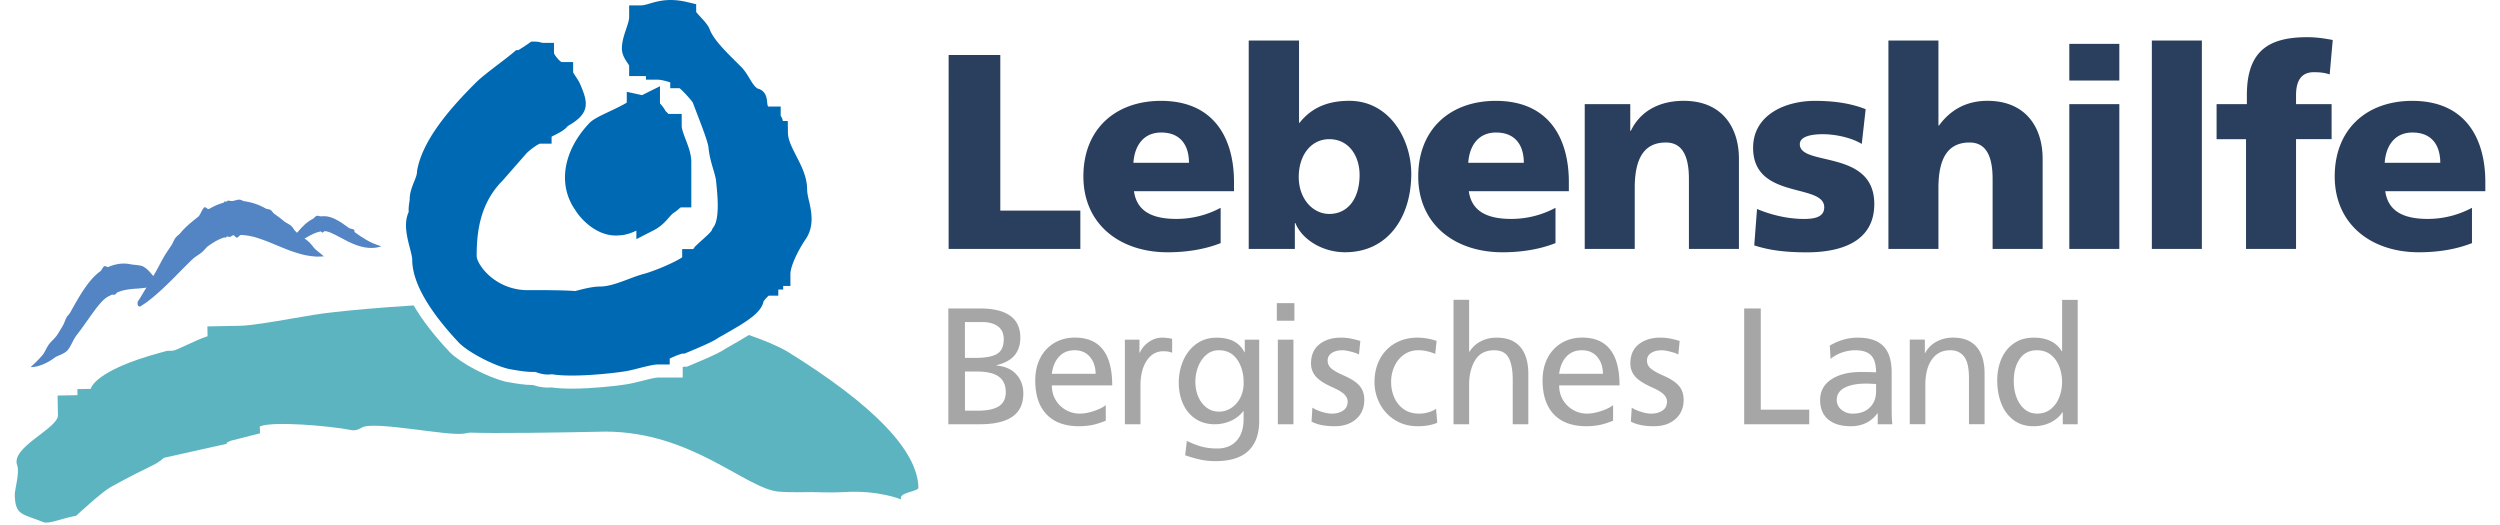 <?xml version="1.0"?>
<svg xmlns="http://www.w3.org/2000/svg" fill="none" viewBox="0 0 400 85" width="200" height="42"><g id="logo-lebenshilfe" clip-path="url(#clip0_14_38)"><g id="lebenshilfe" fill="#2A3F5E"><path d="M151.207 8.902h8.366v25.194h12.959v6.209h-21.325V8.902ZM181.213 30.946c.451 3.239 2.924 4.498 6.881 4.498 2.205 0 4.724-.493 7.154-1.8v5.716c-2.609 1.034-5.579 1.485-8.592 1.485-7.737 0-13.631-4.545-13.631-12.282 0-7.736 5.265-12.234 12.555-12.234 8.681 0 11.83 6.162 11.83 13.137v1.485h-16.197v-.005Zm8.907-4.587c0-2.698-1.26-4.902-4.498-4.902-2.924 0-4.32 2.204-4.498 4.902h8.996ZM199.793 6.562h8.146v13.315h.089c2.068-2.608 4.813-3.553 8.052-3.553 6.476 0 10.03 6.162 10.03 11.83 0 6.929-3.732 12.686-10.707 12.686-3.732 0-7.018-2.115-8.052-4.723h-.089V40.3h-7.469V6.562Zm13.048 15.97c-2.971 0-4.949 2.61-4.949 6.12 0 3.512 2.251 5.984 4.949 5.984 3.06 0 4.902-2.566 4.902-6.298 0-3.107-1.753-5.805-4.902-5.805ZM235.426 30.946c.451 3.239 2.923 4.498 6.881 4.498a15.15 15.15 0 0 0 7.154-1.8v5.716c-2.609 1.034-5.58 1.485-8.592 1.485-7.737 0-13.631-4.545-13.631-12.282 0-7.736 5.264-12.234 12.554-12.234 8.682 0 11.831 6.162 11.831 13.137v1.485h-16.197v-.005Zm8.907-4.587c0-2.698-1.26-4.902-4.498-4.902-2.924 0-4.32 2.204-4.499 4.902h8.997ZM254.189 16.864h7.379v4.32h.09c1.617-3.375 4.86-4.86 8.55-4.86 6.387 0 8.953 4.498 8.953 9.358v14.623h-8.098V28.968c0-4.41-1.528-5.895-3.732-5.895-3.328 0-5.039 2.294-5.039 7.333v9.899h-8.098v-23.44h-.005ZM282.08 33.828c1.89.808 4.677 1.621 7.605 1.621 1.664 0 3.286-.268 3.286-1.89 0-3.957-11.516-1.17-11.516-9.625 0-5.401 5.307-7.605 9.988-7.605 2.787 0 5.626.314 8.235 1.349l-.63 5.626c-1.711-1.034-4.272-1.575-6.298-1.575-1.753 0-3.732.315-3.732 1.622 0 3.643 12.056.766 12.056 9.673 0 6.256-5.626 7.83-10.933 7.83-3.642 0-6.119-.361-8.502-1.123l.451-5.894-.01-.01ZM303.363 6.562h8.099v13.766h.089c1.753-2.43 4.319-4.004 7.826-4.004 6.387 0 8.954 4.498 8.954 9.358v14.623h-8.099V28.968c0-4.41-1.527-5.895-3.732-5.895-3.328 0-5.038 2.294-5.038 7.333v9.899h-8.099V6.562ZM340.749 13.039h-8.099V7.102h8.099v5.937Zm-8.099 3.825h8.099v23.44h-8.099v-23.44ZM346.013 6.562h8.099v33.743h-8.099V6.562ZM361.265 22.533h-4.77v-5.669h4.902v-1.438c0-6.975 3.285-9.405 9.762-9.405 1.753 0 3.107.268 4.141.451l-.493 5.58c-.677-.226-1.349-.362-2.567-.362-2.068 0-2.881 1.438-2.881 3.732v1.438h5.758v5.668h-5.758V40.3h-8.098V22.528l.004.005ZM383.803 30.946c.451 3.239 2.924 4.498 6.886 4.498a15.15 15.15 0 0 0 7.154-1.8v5.716c-2.609 1.034-5.58 1.485-8.592 1.485-7.737 0-13.631-4.545-13.631-12.282 0-7.736 5.264-12.234 12.554-12.234 8.682 0 11.831 6.162 11.831 13.137v1.485h-16.197l-.005-.005Zm8.907-4.587c0-2.698-1.26-4.902-4.498-4.902-2.924 0-4.32 2.204-4.498 4.902h8.996Z"/></g><g id="sonne" fill="#0069B4"><path d="M90.804 34.072c.597 1.03 3.394 4.47 7.21 4.019.912-.033 1.852-.381 2.637-.748v1.368l2.778-1.415c1.222-.62 1.936-1.438 2.458-2.035.287-.329.512-.587.776-.785.291-.164.535-.371.77-.573.174-.15.306-.259.395-.325h1.716v-7.36c0-1.232-.456-2.44-.903-3.61-.305-.808-.653-1.72-.653-2.251v-1.913h-1.913c-.099 0-.183 0-.249-.005a3.635 3.635 0 0 0-.465-.47c-.221-.456-.527-.813-.766-1.09-.038-.043-.085-.094-.123-.146v-2.778l-2.919 1.452-2.458-.54v1.744c-.653.423-2.073 1.09-2.73 1.4-1.81.856-2.858 1.368-3.427 2.026-4.197 4.494-5.034 9.993-2.134 14.03v.005Z"/><path d="M128.589 32.516c-.15-.681-.291-1.325-.291-1.81 0-2.03-.898-3.778-1.763-5.47-.691-1.35-1.344-2.623-1.344-3.742l-.028-1.899h-.795a2.192 2.192 0 0 0-.352-.855v-1.49h-1.913c-.066 0-.108 0-.136-.005-.033-.07-.109-.282-.156-.836-.098-1.147-.606-1.843-1.518-2.069-.018 0-.037-.009-.051-.014-.517-.376-.856-.935-1.274-1.635-.367-.607-.776-1.293-1.373-1.89l-.676-.672c-1.693-1.673-3.798-3.755-4.376-5.33-.296-.752-.893-1.396-1.472-2.016-.15-.165-.578-.62-.737-.842V.681l-1.467-.347c-2.886-.687-4.705-.155-6.04.235-.592.174-1.02.3-1.433.3h-1.913v1.914c0 .465-.259 1.245-.49 1.931-.338 1.006-.685 2.05-.685 3.14 0 .973.502 1.73.911 2.34.061.09.198.297.264.405v1.716h1.913c.329 0 .597.004.813.014v.573h1.913c.465 0 1.382.221 2.016.442v.935h1.504c.583.461 1.857 1.866 2.162 2.355.217.597.48 1.279.757 2.003.63 1.635 1.683 4.38 1.767 5.203.113 1.33.461 2.514.771 3.567.212.72.409 1.396.461 1.904l.052.521c.178 1.805.554 5.56-.475 6.947l-.155.212-.094.244c-.132.334-1.204 1.279-1.551 1.589-.264.235-.513.451-.715.649l-.587.564v.117c-.09.075-.174.136-.226.17h-1.739v1.334c-.912.649-3.793 1.965-5.993 2.628-.916.23-1.814.568-2.759.926-1.537.578-3.126 1.18-4.573 1.18-1.152 0-2.614.375-3.68.648l-.339.085c-1.495-.137-5.067-.165-8.004-.15-5.114-.189-7.925-4.226-7.925-5.533 0-3.708.47-8.442 4.164-12.164l3.93-4.484c.757-.738 1.842-1.453 2.162-1.537h1.875v-1.128c.179-.094.376-.198.527-.273.785-.395 1.593-.808 2.096-1.457 3.6-2.016 3.347-3.723 1.979-6.82-.146-.353-.362-.677-.644-1.104-.094-.146-.357-.541-.47-.753V10.05h-1.87c-.306-.117-1.025-.954-1.232-1.42V6.943H85.46c-.052-.01-.113-.028-.165-.042a4.072 4.072 0 0 0-1.067-.165h-.601l-.494.348c-.56.395-1.245.832-1.598 1.03h-.352l-.536.46c-.437.376-1.246.992-2.106 1.65-1.504 1.147-3.06 2.336-3.864 3.14-3.962 3.962-8.625 9.16-9.527 14.265l-.028.334c0 .32-.25.945-.451 1.443-.339.846-.72 1.805-.72 2.858 0 .089-.032.286-.056.441-.07.498-.15 1.058-.103 1.612-.851 1.82-.282 4.02.178 5.805.184.705.39 1.51.39 1.909 0 3.576 2.539 8.098 7.549 13.442l.042.043c1.519 1.518 5.368 3.553 7.967 4.202l.4.075c1.142.202 2.688.48 3.98.418.95.38 1.83.508 2.67.38.842.142 1.928.212 3.234.212 3.276 0 7.041-.437 8.334-.644.766-.098 1.654-.324 2.594-.564 1.039-.263 2.332-.587 3.004-.587h1.913v-.954c.733-.362 1.777-.757 2.059-.804h.333l.348-.146c4.024-1.654 4.804-2.176 5.053-2.36.334-.201.761-.441 1.208-.695 3.591-2.04 5.833-3.431 6.19-5.255a5.43 5.43 0 0 1 .837-.921h1.555v-.996h.79v-.588h1.17v-1.913c0-1.279 1.204-3.755 2.379-5.518 1.556-2.157 1.029-4.564.639-6.322l-.019-.019Z"/></g><path id="bogen" d="M143.527 80.858c-.527-1.165 2.801-1.24 2.787-1.908-.113-5.965-7.239-13.368-21.18-22.011l-.122-.07c-1.433-.833-3.614-1.75-6.138-2.633-.87.55-1.81 1.09-2.802 1.65-.399.225-.775.437-1.085.625-.386.273-1.354.884-5.415 2.552l-.738.301h-.479c-.052.019-.118.042-.202.075v1.683h-4.038c-.414 0-1.81.352-2.482.526-1.01.254-1.95.494-2.834.611-1.302.212-5.217.663-8.61.663-1.275 0-2.374-.066-3.272-.193-.968.085-1.97-.042-2.99-.39-1.386 0-2.857-.258-3.957-.456l-.451-.08c-3.103-.77-7.286-2.994-9.086-4.79-2.566-2.735-4.489-5.24-5.842-7.566-5.612.352-10.566.817-12.8 1.08-2.1.207-4.53.63-7.106 1.077-2.843.493-6.388 1.105-8.235 1.142l-5.255.099.029 1.589c-2.003.639-4.865 2.26-5.636 2.35l-.916.018-.955.259C12.71 60.027 12.315 62.96 12.315 62.96l-2.172.042.019.978-3.22.06.061 3.188c.043 2.134-7.717 5.193-6.599 8.108.433 1.127-.413 3.957-.395 4.76.066 3.38 1.194 3.06 4.63 4.438.907.362 2.853-.588 5.302-1.025 0 0 4.146-3.84 5.57-4.63 6.618-3.67 6.97-3.313 8.667-4.76l10.157-2.266v-.193c.245-.127.475-.235.611-.291l4.776-1.213-.043-1.105c1.97-.898 11.145-.14 14.862.588.598.117 1.166-.099 1.683-.418 1.847-1.138 13.955 1.428 16.512.982l.926-.16c4.117.146 13.932.01 22.011-.165 14.063.047 22.656 9.255 28.056 9.725 1.697.146 5.283.07 5.283.07s3.596.114 5.283 0c5.556-.361 9.246 1.195 9.246 1.195l-.014-.01Z" fill="#5CB4C0"/><g id="berge" fill="#5384C4"><path d="m2.566 59.449.25-.235a13.9 13.9 0 0 0 .686-.654c.286-.272.63-.644 1-1.071.372-.437.607-1.133 1.02-1.711.42-.569 1.016-.992 1.453-1.697a40.8 40.8 0 0 0 .893-1.5c.15-.258.357-.902.512-1.17.226-.4.39-.428.62-.841.255-.451.509-.907.767-1.368.522-.893 1.062-1.838 1.725-2.754.649-.921 1.424-1.843 2.369-2.529.23-.178.395-.686.644-.813.197-.09.475.193.667.108.353-.15.846-.32 1.227-.395a5.387 5.387 0 0 1 2.303-.042c.7.14 1.631.117 2.139.395 1.01.583 1.429 1.476 1.993 1.908.56.414.883.715.883.715s-.098.06-.286.14c-.188.09-.461.212-.804.315a7.148 7.148 0 0 1-1.24.306c-.476.085-.997.122-1.547.17-.546.027-1.105.074-1.65.168-.55.094-.921.188-1.504.414-.146.052-.33.329-.465.395-.142.07-.386-.057-.574.047l-.48.235c-.103.066-.21.122-.324.202-.446.296-.944.846-1.476 1.504-1.052 1.344-2.18 3.093-3.365 4.601-.587.762-.912 1.866-1.513 2.482-.602.616-1.49.738-2.054 1.157-1.138.846-2.134 1.208-2.811 1.377a4.694 4.694 0 0 1-.785.122l-.273.014v.005Z"/><path d="M20.047 48.657c.333-.517.714-1.184 1.17-1.927l1.5-2.515c.554-.921 1.123-2.176 1.8-3.22.272-.408.554-.836.846-1.268.32-.47.352-.804.704-1.27.142-.188.588-.517.738-.7.856-1.057 1.843-1.814 2.948-2.703.267-.23.634-1.26.93-1.457.292-.202.494.386.8.217.615-.33 1.235-.658 1.889-.86l.484-.16.211-.273.099.202.306-.225c.286-.047.423.08.742.047.348-.024.776-.217 1.119-.221.348-.01.56.23.874.258a9.514 9.514 0 0 1 3.403 1.161c.254.141.574.099.813.25.24.15.404.488.635.643.583.404 1.128.827 1.63 1.25.123.1.851.49.964.593.54.465.433.63.903 1.052.663.607 1.49 1.105 2.026 1.599.54.479.79.977 1.189 1.306.4.343.723.597.944.78l.339.287-.41.028c-.262-.004-.666.057-1.155-.018-.498-.038-1.1-.118-1.777-.278-.672-.164-1.424-.4-2.223-.69-.79-.297-1.636-.654-2.5-1.007a30.053 30.053 0 0 0-2.652-1c-.897-.306-1.8-.447-2.693-.499-.216.005-.465.414-.658.442-.197.028-.395-.4-.592-.395-.221.024-.292.221-.555.273l-.442-.07-.103.023-.052.01h-.014l.09-.02-.132.193-.216-.061c-.875.249-1.735.761-2.595 1.363-.428.296-.616.677-1.039 1.02-.423.376-1.08.714-1.499 1.11-.827.775-1.64 1.616-2.425 2.401a77.314 77.314 0 0 1-2.087 2.068 40.224 40.224 0 0 1-2.214 1.96c-.315.244-.606.475-.884.672l-.78.517c-.46.33-.743-.362-.418-.898l.019.01Z"/><path d="M59.355 39.872s-.245.108-.715.198c-.235.032-.522.08-.855.075-.334 0-.71-.028-1.124-.099-.822-.14-1.758-.48-2.688-.94-.93-.451-1.876-1.03-2.731-1.396-.409-.188-.85-.291-1.095-.291l-.263.244c-.085.014-.278-.197-.362-.193-.179.033-.376.08-.56.141-.752.245-1.518.729-2.223 1.105-.357.188-.686.367-1.006.484-.31.127-.587.23-.822.277-.23.066-.423.085-.55.1-.127.013-.198.013-.198.013l.518-.61c.155-.194.343-.424.559-.692.211-.272.451-.569.728-.893.55-.634 1.246-1.424 2.299-1.96.263-.136.357-.418.662-.503.165-.037.517.118.682.094l.376-.028c.776-.014 1.358.22 1.918.484.846.423 1.556.94 2.213 1.429.193.141.64.146.823.277.127.094 0 .325.122.414.668.484 1.293.907 1.866 1.231.677.395 1.279.65 1.716.804.216.07.395.136.517.17.122.037.188.06.188.06l.005.005Z"/></g><g id="bergisches-land" fill="#A6A6A6"><path d="M156.236 49.94c4.385 0 6.58 1.575 6.58 4.729 0 1.128-.3 2.068-.897 2.82-.602.752-1.589 1.297-2.971 1.64v.052c1.396.127 2.472.601 3.224 1.438.752.832 1.129 1.857 1.129 3.074 0 1.683-.588 2.938-1.758 3.76-1.175.823-2.943 1.236-5.307 1.236h-5.076V49.94h5.076Zm3.897 4.996c0-.93-.315-1.63-.94-2.096-.63-.465-1.486-.7-2.581-.7h-2.768v5.8h1.772c1.555 0 2.698-.216 3.426-.644.724-.432 1.086-1.217 1.086-2.364l.005.004Zm.324 8.517c0-1.09-.376-1.917-1.128-2.472-.752-.555-1.96-.832-3.624-.832h-1.852v6.34h2.125c1.504 0 2.627-.244 3.37-.723.742-.484 1.114-1.255 1.114-2.308l-.005-.005ZM172.353 69.009c-2.308 0-4.075-.64-5.292-1.922-1.218-1.279-1.829-3.112-1.829-5.495 0-1.363.268-2.566.804-3.614a5.916 5.916 0 0 1 2.27-2.445c.978-.583 2.092-.874 3.342-.874 4.028 0 6.045 2.58 6.045 7.737h-9.777c0 .898.212 1.687.63 2.378a4.494 4.494 0 0 0 3.882 2.19c.701 0 1.462-.136 2.299-.418.832-.277 1.471-.597 1.922-.954v2.524c-.898.357-1.664.597-2.312.714-.644.118-1.307.174-1.989.174l.005.005Zm-.78-12.3c-1.001 0-1.828.338-2.472 1.02-.644.68-1.039 1.612-1.185 2.791h7.093c-.019-1.128-.329-2.044-.94-2.754s-1.443-1.062-2.501-1.062l.005.004ZM182.101 54.988v2.125h.052a4.252 4.252 0 0 1 1.504-1.772c.663-.447 1.363-.672 2.097-.672.517 0 1.067.06 1.64.188v2.256c-.395-.16-.86-.245-1.396-.245-1.147 0-2.054.513-2.726 1.532-.672 1.02-1.006 2.374-1.006 4.057v6.232h-2.524v-13.7h2.364-.005ZM194.322 68.69c-1.255 0-2.322-.31-3.21-.927-.888-.615-1.547-1.438-1.988-2.458-.437-1.02-.658-2.138-.658-3.356 0-1.217.239-2.463.723-3.572.485-1.11 1.185-2.007 2.111-2.684.926-.677 2.016-1.02 3.29-1.02 2.219 0 3.723.79 4.512 2.364h.052v-2.04h2.336v13.138c0 2.129-.583 3.75-1.749 4.86-1.165 1.109-2.937 1.664-5.32 1.664-.842 0-1.617-.07-2.322-.217-.71-.145-1.57-.385-2.595-.723l.268-2.336c1.02.484 1.885.808 2.595.977.705.17 1.48.254 2.322.254 1.344 0 2.392-.423 3.144-1.264.752-.842 1.128-1.988 1.128-3.44v-1.345h-.051a5.06 5.06 0 0 1-2.003 1.57 6.239 6.239 0 0 1-2.594.55l.009.004Zm4.649-6.717c0-1.504-.348-2.76-1.049-3.76-.7-1.002-1.682-1.505-2.956-1.505-.79 0-1.466.245-2.04.738-.573.494-1.01 1.128-1.316 1.909a6.684 6.684 0 0 0-.456 2.458c0 .86.16 1.71.484 2.444.325.733.771 1.316 1.345 1.744.573.432 1.236.644 1.988.644s1.405-.202 2.016-.607c.606-.404 1.091-.958 1.453-1.663.357-.706.535-1.51.535-2.402h-.004ZM207.191 49.08v2.848h-2.848V49.08h2.848Zm-.159 5.908V68.69h-2.524v-13.7h2.524ZM213.236 66.969c.733 0 1.349-.164 1.838-.498.493-.33.738-.818.738-1.462 0-.409-.179-.794-.536-1.156-.357-.357-1.001-.743-1.932-1.157-1.325-.592-2.233-1.184-2.726-1.786a3.139 3.139 0 0 1-.738-2.054c0-1.358.451-2.397 1.358-3.116.903-.714 2.064-1.076 3.478-1.076.536 0 1.049.047 1.533.136.484.09 1.02.226 1.612.404l-.216 2.205c-.249-.16-.677-.32-1.274-.47-.602-.15-1.062-.23-1.382-.23-.714 0-1.297.145-1.744.441-.446.296-.672.7-.672 1.222s.207.955.616 1.302c.409.348 1.09.729 2.04 1.142 1.184.517 2.026 1.077 2.524 1.664.503.593.752 1.345.752 2.256 0 1.288-.437 2.322-1.316 3.103-.879.78-2.04 1.17-3.492 1.17-1.556 0-2.802-.25-3.732-.752l.136-2.256c.409.268.926.498 1.541.686.616.188 1.152.282 1.599.282h-.005ZM227.149 69.009c-1.363 0-2.571-.324-3.629-.968a6.752 6.752 0 0 1-2.472-2.618 7.446 7.446 0 0 1-.889-3.587c0-1.377.292-2.613.875-3.708a6.264 6.264 0 0 1 2.458-2.552c1.057-.611 2.275-.912 3.652-.912.503 0 1.048.051 1.64.16.593.108 1.067.235 1.424.376l-.216 2.096c-.949-.395-1.861-.592-2.74-.592-.879 0-1.654.24-2.322.714-.672.475-1.184 1.105-1.546 1.894a6.04 6.04 0 0 0-.536 2.524c0 .893.164 1.707.498 2.487a4.45 4.45 0 0 0 1.518 1.908c.682.494 1.533.738 2.553.738.446 0 .916-.066 1.41-.202a4.276 4.276 0 0 0 1.302-.578l.188 2.256c-.861.376-1.918.564-3.168.564ZM239.557 56.708c-1.415 0-2.449.536-3.102 1.613-.653 1.076-.978 2.392-.978 3.948v6.42h-2.524V48.544h2.524v8.409h.052a4.707 4.707 0 0 1 1.838-1.692c.761-.395 1.617-.593 2.566-.593 1.702 0 2.98.508 3.84 1.519.861 1.01 1.288 2.467 1.288 4.366v8.141h-2.524v-7.2c0-1.556-.221-2.746-.658-3.559-.437-.813-1.212-1.222-2.322-1.222v-.005ZM254.49 69.009c-2.308 0-4.075-.64-5.293-1.922-1.217-1.279-1.828-3.112-1.828-5.495 0-1.363.268-2.566.804-3.614a5.91 5.91 0 0 1 2.27-2.445c.978-.583 2.092-.874 3.342-.874 4.028 0 6.044 2.58 6.044 7.737h-9.776c0 .898.211 1.687.63 2.378a4.532 4.532 0 0 0 1.654 1.612 4.45 4.45 0 0 0 2.228.578c.7 0 1.462-.136 2.299-.418.831-.277 1.471-.597 1.922-.954v2.524c-.898.357-1.664.597-2.313.714a11.05 11.05 0 0 1-1.988.174l.005.005Zm-.78-12.3c-1.001 0-1.829.338-2.473 1.02-.644.68-1.038 1.612-1.184 2.791h7.093c-.019-1.128-.329-2.044-.94-2.754-.612-.71-1.443-1.062-2.501-1.062l.005.004ZM264.939 66.969c.733 0 1.349-.164 1.837-.498.494-.33.738-.818.738-1.462 0-.409-.178-.794-.536-1.156-.357-.357-1.001-.743-1.931-1.157-1.326-.592-2.233-1.184-2.727-1.786a3.143 3.143 0 0 1-.737-2.054c0-1.358.451-2.397 1.358-3.116.902-.714 2.063-1.076 3.478-1.076.536 0 1.048.047 1.532.136.485.09 1.02.226 1.613.404l-.217 2.205c-.249-.16-.676-.32-1.273-.47-.602-.15-1.063-.23-1.382-.23-.715 0-1.298.145-1.744.441-.447.296-.672.7-.672 1.222s.207.955.616 1.302c.413.348 1.09.729 2.039 1.142 1.185.517 2.026 1.077 2.524 1.664.503.593.753 1.345.753 2.256 0 1.288-.438 2.322-1.317 3.103-.878.78-2.039 1.17-3.492 1.17-1.556 0-2.801-.25-3.732-.752l.136-2.256c.409.268.926.498 1.542.686.616.188 1.152.282 1.598.282h-.004ZM282.696 49.94v16.385h7.845v2.364h-10.529V49.94h2.689-.005ZM301.577 66.917a4.75 4.75 0 0 1-1.828 1.556c-.738.357-1.547.536-2.445.536-1.593 0-2.824-.367-3.694-1.1-.87-.733-1.302-1.79-1.302-3.168 0-1.377.602-2.52 1.814-3.318 1.208-.795 2.788-1.194 4.743-1.194.912 0 1.748.019 2.5.052 0-1.255-.263-2.163-.794-2.727-.526-.564-1.391-.846-2.594-.846-.701 0-1.401.123-2.111.362-.71.245-1.33.588-1.866 1.034l-.131-2.148c1.447-.86 2.956-1.288 4.512-1.288 1.88 0 3.266.456 4.164 1.368.893.912 1.344 2.336 1.344 4.273v6.016c0 1.001.033 1.79.109 2.364h-2.365v-1.772h-.056Zm-1.852-4.808c-1.466 0-2.623.226-3.464.672-.841.447-1.264 1.1-1.264 1.96 0 .644.253 1.18.766 1.598.512.418 1.114.63 1.814.63 1.166 0 2.087-.329 2.768-.992.682-.662 1.02-1.532 1.02-2.604v-1.208c-.126 0-.347-.009-.672-.028a16.639 16.639 0 0 0-.968-.028ZM313.398 56.708c-1.307 0-2.308.503-3.008 1.505-.7 1-1.048 2.373-1.048 4.108v6.364h-2.524V54.983h2.444v2.177h.052a4.33 4.33 0 0 1 1.828-1.838 5.495 5.495 0 0 1 2.66-.658c1.702 0 2.98.503 3.84 1.504.86 1.001 1.288 2.444 1.288 4.324v8.193h-2.524v-7.413c0-1.682-.263-2.867-.794-3.544s-1.269-1.02-2.219-1.02h.005ZM331.532 66.753c-.466.7-1.11 1.25-1.932 1.654-.823.404-1.739.602-2.74.602-1.288 0-2.379-.338-3.262-1.02-.884-.681-1.547-1.58-1.975-2.698-.427-1.119-.643-2.35-.643-3.694 0-1.27.225-2.43.672-3.479.446-1.048 1.114-1.884 2.002-2.51.888-.625 1.965-.94 3.238-.94 2.13 0 3.643.734 4.541 2.205h.052v-8.324h2.524v20.145h-2.416v-1.932h-.052l-.009-.01Zm-.052-4.888c0-.86-.146-1.683-.442-2.473-.296-.79-.747-1.433-1.358-1.931-.611-.503-1.373-.753-2.285-.753-1.198 0-2.124.466-2.768 1.396-.644.931-.968 2.115-.968 3.544 0 1.542.343 2.811 1.034 3.812.691 1.001 1.607 1.504 2.754 1.504.879 0 1.622-.249 2.228-.752a4.546 4.546 0 0 0 1.358-1.922c.296-.78.442-1.589.442-2.43l.005.005Z"/></g></g><defs><clipPath id="clip0_14_38"><path fill="#fff" d="M0 0h400v85H0z"/></clipPath></defs></svg>
